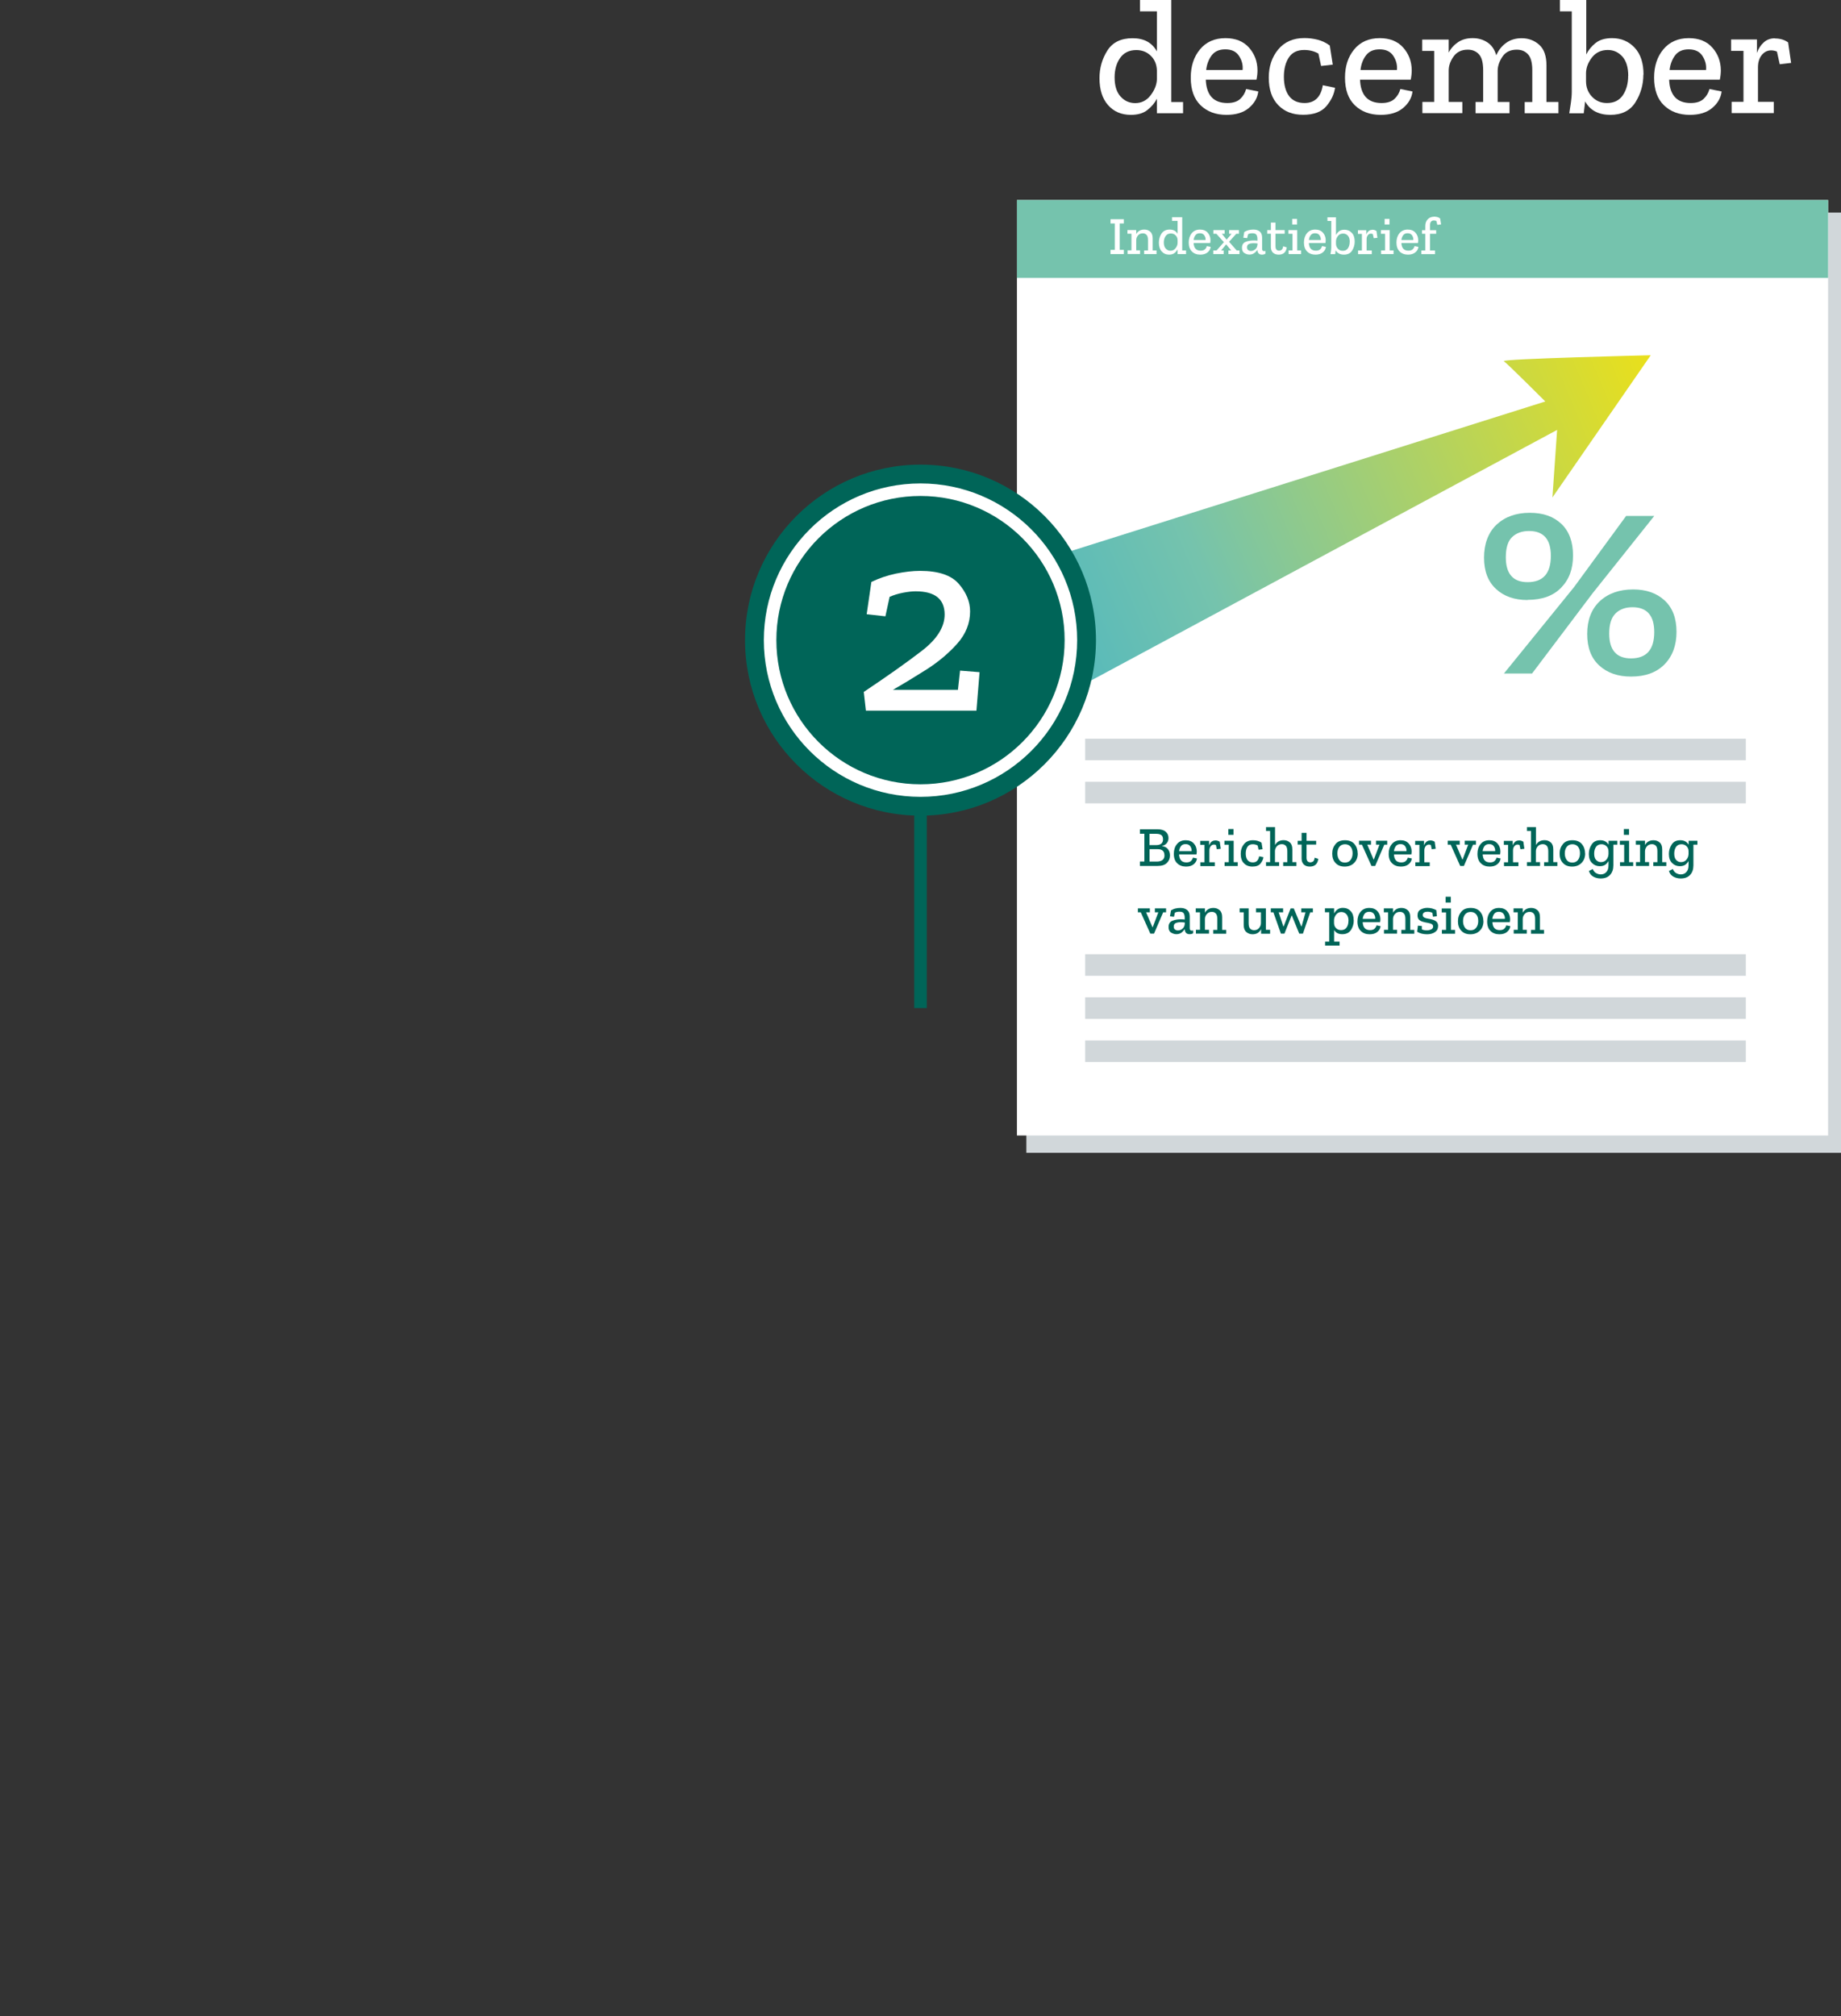 <?xml version="1.0" encoding="UTF-8"?>
<svg xmlns="http://www.w3.org/2000/svg" xmlns:xlink="http://www.w3.org/1999/xlink" viewBox="0 0 235.02 257.32" width="235.02" height="257.32" x="0" y="0">
  <rect x="0" y="0" width="235.02" height="257.32" fill="#333333" stroke="none"/>
  <defs>
    <style>
      .cls-1, .cls-2, .cls-3, .cls-4 {
        fill: none;
      }

      .cls-2 {
        stroke: #006558;
      }

      .cls-2, .cls-4 {
        stroke-miterlimit: 10;
        stroke-width: 1.6px;
      }

      .cls-5 {
        fill: #75c3ad;
      }

      .cls-6, .cls-7 {
        fill: #d1d7da;
      }

      .cls-7, .cls-3 {
        mix-blend-mode: multiply;
      }

      .cls-8 {
        isolation: isolate;
      }

      .cls-9 {
        fill: #fff;
      }

      .cls-10 {
        fill: #006558;
      }

      .cls-4 {
        stroke: #fff;
      }

      .cls-11 {
        fill: url(#Naamloos_verloop_4);
      }
    </style>
    <linearGradient id="Naamloos_verloop_4" data-name="Naamloos verloop 4" x1="222.37" y1="43.22" x2="81.33" y2="102.96" gradientUnits="userSpaceOnUse">
      <stop offset="0" stop-color="#ffe500"/>
      <stop offset=".49" stop-color="#75c3ad"/>
      <stop offset="1" stop-color="#009fe3"/>
    </linearGradient>
  </defs>
  <g class="cls-8">
    <g id="Laag_2" data-name="Laag 2">
      <g id="december">
        <g>
          <g>
            <g>
              <rect class="cls-3" y="110.19" width="104" height="120" transform="translate(104 340.38) rotate(180)"/>
              <g>
                <path class="cls-1" d="M83.99,242.87h3.34v1.85c.29-.56.7-1.04,1.23-1.45.52-.41,1.22-.61,2.09-.61,1.22,0,2.19.42,2.92,1.25.73.83,1.09,1.98,1.09,3.43,0,1.29-.33,2.46-1,3.52-.67,1.06-1.74,1.58-3.22,1.58s-2.48-.56-3.11-1.68v5.1h2.16v1.45h-3.99v-13.02h-1.51v-1.43ZM87.33,247.2v1.13c.03.78.29,1.41.8,1.89.5.48,1.11.71,1.83.71.91,0,1.6-.34,2.07-1.01.47-.67.7-1.5.7-2.48,0-1.06-.25-1.88-.76-2.44-.5-.56-1.13-.84-1.87-.84-.8,0-1.45.33-1.96.99-.51.66-.78,1.34-.81,2.04Z"/>
                <path class="cls-1" d="M74.4,245.65c.1-.81.5-1.51,1.2-2.1.7-.59,1.65-.88,2.86-.88,1.36,0,2.46.41,3.3,1.22.84.81,1.26,1.99,1.26,3.53,0,1.46-.39,2.66-1.18,3.61s-1.87,1.43-3.25,1.43c-1.29,0-2.29-.4-3-1.2s-1.08-1.76-1.09-2.9c0-.38.04-.78.13-1.2h6.47c-.08-1.99-1-2.98-2.75-2.98-.73,0-1.28.18-1.65.53s-.62.77-.75,1.26l-1.53-.31ZM76.39,248.4c-.06.62.09,1.21.45,1.77.36.57.95.85,1.77.85.77,0,1.35-.26,1.73-.77.38-.51.62-1.13.7-1.86h-4.66Z"/>
                <path class="cls-1" d="M64.59,246.13c.11-.83.48-1.61,1.1-2.35s1.61-1.11,2.97-1.11,2.38.41,3.18,1.23c.8.82,1.21,1.99,1.21,3.52,0,1.41-.4,2.61-1.2,3.58-.8.97-1.91,1.46-3.34,1.46-.59,0-1.15-.07-1.7-.21-.55-.14-1.06-.38-1.55-.74l-.38-2.44,1.49-.17.34,1.58c.53.31,1.14.46,1.83.46.88,0,1.53-.32,1.95-.96.42-.64.63-1.46.63-2.47s-.22-1.87-.67-2.46-1.11-.88-1.97-.88c-1.3,0-2.08.76-2.33,2.27l-1.55-.32Z"/>
                <path class="cls-1" d="M54.7,245.65c.1-.81.5-1.51,1.2-2.1s1.65-.88,2.86-.88c1.36,0,2.46.41,3.3,1.22.84.81,1.26,1.99,1.26,3.53,0,1.46-.39,2.66-1.18,3.61-.78.95-1.87,1.43-3.25,1.43-1.29,0-2.29-.4-3-1.2s-1.08-1.76-1.09-2.9c0-.38.04-.78.13-1.2h6.47c-.08-1.99-1-2.98-2.75-2.98-.73,0-1.28.18-1.65.53s-.62.77-.75,1.26l-1.53-.31ZM56.69,248.4c-.06.62.09,1.21.45,1.77.36.57.95.85,1.77.85.77,0,1.35-.26,1.73-.77.39-.51.62-1.13.7-1.86h-4.66Z"/>
                <path class="cls-1" d="M36.05,242.87h4.33v1.43h-.97v4.05c0,.95.18,1.63.54,2.03.36.4.84.6,1.44.6.81,0,1.42-.29,1.82-.88.4-.59.61-1.18.62-1.79v-4.01h-1.51v-1.43h4.33v1.43h-.97v4.05c0,.97.18,1.64.54,2.04.36.39.83.59,1.42.59.8,0,1.4-.29,1.81-.86.41-.57.62-1.16.63-1.76v-4.05h-1.74v-1.43h5.1v1.43h-1.51v6.51h1.53v1.45h-3.38v-1.66c-.29.55-.69.99-1.2,1.33s-1.12.51-1.85.51-1.34-.18-1.89-.54c-.55-.36-.92-.91-1.13-1.65-.28.64-.69,1.17-1.24,1.57s-1.21.61-2,.61c-.88,0-1.63-.28-2.25-.84-.62-.56-.92-1.44-.92-2.62v-4.68h-1.53v-1.43Z"/>
                <path class="cls-1" d="M25.24,247.79c0-1.27.34-2.45,1.01-3.52.67-1.07,1.74-1.61,3.21-1.61s2.6.57,3.21,1.72c.01-.11.05-.36.09-.76.05-.39.08-.64.09-.76h1.85c-.07.43-.14.89-.21,1.37-.07.48-.11.95-.11,1.41v10.23h1.51v1.45h-3.36v-6.95c-.28.56-.67,1.05-1.19,1.46-.51.41-1.21.62-2.11.62-1.16,0-2.12-.41-2.88-1.22-.76-.81-1.13-1.96-1.13-3.44ZM27.17,247.64c0,1.08.25,1.9.75,2.46.5.56,1.12.84,1.86.84.85,0,1.53-.32,2.02-.95s.74-1.29.76-1.97v-1.05c0-.79-.25-1.45-.76-1.99s-1.14-.81-1.91-.81c-.91,0-1.59.34-2.04,1.01-.45.67-.67,1.49-.67,2.46Z"/>
                <path class="cls-1" d="M15.24,245.65c.1-.81.5-1.51,1.2-2.1.7-.59,1.65-.88,2.86-.88,1.36,0,2.46.41,3.3,1.22.84.81,1.26,1.99,1.26,3.53,0,1.46-.39,2.66-1.18,3.61s-1.87,1.43-3.25,1.43c-1.29,0-2.29-.4-3-1.2s-1.08-1.76-1.09-2.9c0-.38.04-.78.13-1.2h6.47c-.08-1.99-1-2.98-2.75-2.98-.73,0-1.28.18-1.65.53s-.62.77-.75,1.26l-1.53-.31ZM17.23,248.4c-.06.62.09,1.21.45,1.77.36.57.95.85,1.77.85.77,0,1.35-.26,1.73-.77.38-.51.62-1.13.7-1.86h-4.66Z"/>
                <path class="cls-1" d="M8.44,252.41c-.66,0-1.22-.17-1.68-.5l-.38-2.62,1.45-.17.36,1.62c.24.1.48.15.74.15.48,0,.88-.2,1.2-.6.32-.4.48-.92.48-1.56v-4.41h-2.02v-1.43h5.38v1.43h-1.51v6.51h1.58v1.45h-3.3v-1.72c-.18.53-.46.98-.85,1.33-.38.36-.86.54-1.44.54Z"/>
              </g>
              <g>
                <g>
                  <rect class="cls-1" x="1.65" y="112.41" width="103.55" height="119.39" transform="translate(106.85 344.2) rotate(180)"/>
                  <rect class="cls-1" x="1.65" y="221.85" width="103.55" height="9.94" transform="translate(106.85 453.64) rotate(180)"/>
                  <g>
                    <path class="cls-1" d="M91.56,224.89h1.7v.54h-.54v3.37h.54v.54h-1.7v-.54h.53v-3.37h-.53v-.54Z"/>
                    <path class="cls-1" d="M87.37,224.89h1.59v.47h-.49v1.32c0,.31.06.53.18.66.12.13.28.2.47.2.26,0,.46-.08.61-.25s.23-.37.24-.59v-1.33h-.49v-.47h1.59v.47h-.49v2.12h.51v.47h-1.12v-.52c-.21.39-.56.58-1.04.58-.3,0-.55-.09-.75-.27-.21-.18-.31-.47-.31-.86v-1.53h-.49v-.47Z"/>
                    <path class="cls-1" d="M83.6,224.89h1.09v.6c.1-.18.23-.34.4-.47.17-.13.4-.2.68-.2.4,0,.71.14.95.41s.36.64.36,1.12c0,.42-.11.8-.33,1.15-.22.34-.57.52-1.05.52s-.81-.18-1.01-.55v1.66h.71v.47h-1.3v-4.24h-.49v-.47ZM84.69,226.3v.37c0,.26.1.46.26.62s.36.23.6.23c.3,0,.52-.11.67-.33.15-.22.23-.49.23-.81,0-.35-.08-.61-.25-.79-.17-.18-.37-.27-.61-.27-.26,0-.47.11-.64.32-.17.21-.25.44-.26.66Z"/>
                    <path class="cls-1" d="M80.47,225.8c.03-.26.16-.49.39-.68s.54-.29.93-.29c.44,0,.8.13,1.07.4.27.26.41.65.41,1.15,0,.47-.13.87-.38,1.18-.25.31-.61.47-1.06.47-.42,0-.75-.13-.98-.39-.23-.26-.35-.57-.36-.94,0-.12.01-.25.04-.39h2.11c-.03-.65-.33-.97-.9-.97-.24,0-.42.06-.54.17-.12.11-.2.25-.24.41l-.5-.1ZM81.12,226.69c-.02.2.03.39.15.58.12.19.31.28.58.28.25,0,.44-.08.56-.25.13-.17.2-.37.23-.61h-1.52Z"/>
                    <path class="cls-1" d="M76.81,224.89h1.4v.47h-.35l.64.77.64-.77h-.32v-.47h1.32v.47h-.42l-.93,1.05.96,1.07h.38v.47h-1.44v-.47h.36l-.61-.75-.63.75h.31v.47h-1.25v-.47h.34l.92-1.02-.97-1.1h-.36v-.47Z"/>
                    <path class="cls-1" d="M76.16,227.72c-.19.11-.37.19-.55.23-.18.04-.38.07-.59.07-.35,0-.62-.08-.82-.25-.2-.17-.3-.43-.3-.78v-1.42c0-.2-.08-.3-.24-.3-.06,0-.12.01-.18.03v-.36c.12-.08.27-.12.44-.12.37,0,.57.21.59.62h0c.09-.15.22-.3.39-.42.17-.13.38-.19.63-.19.21,0,.42.06.63.19.21.13.31.35.31.67,0,.38-.15.63-.46.76-.3.12-.63.18-.98.18-.21,0-.39,0-.53-.03v.23c0,.2.04.37.12.51.08.14.25.21.52.21.22,0,.4-.04.55-.12l.12-.5.49.05-.12.73ZM74.49,226.07v.18c.08,0,.17.02.26.02s.18.01.27.01c.21,0,.4-.03.56-.1.16-.07.25-.21.25-.42,0-.16-.05-.28-.15-.36-.1-.07-.22-.11-.35-.11-.2,0-.38.07-.55.21s-.26.33-.28.57Z"/>
                    <path class="cls-1" d="M70.76,225.75c.09-.62.43-.93,1.03-.93.32,0,.56.09.74.26.17.17.26.41.26.71v1.7h.47v.46h-.47v.96h-.59v-.96h-1.17v-.46h1.17v-1.61c0-.37-.16-.55-.47-.55-.1,0-.2.03-.3.1s-.17.22-.21.46l-.44-.14Z"/>
                    <path class="cls-1" d="M68.93,224.89h1.59v.47h-.5v2.12h.52v.47h-1.12v-2.59h-.49v-.47ZM70.06,228.67v.71h-.62v-.71h.62Z"/>
                    <path class="cls-1" d="M65.76,225.8c.03-.26.16-.49.39-.68s.54-.29.93-.29c.44,0,.8.13,1.07.4.27.26.41.65.41,1.15,0,.47-.13.87-.38,1.18-.25.31-.61.47-1.06.47-.42,0-.75-.13-.98-.39-.23-.26-.35-.57-.36-.94,0-.12.01-.25.04-.39h2.11c-.03-.65-.33-.97-.9-.97-.24,0-.42.06-.54.17-.12.11-.2.25-.24.41l-.5-.1ZM66.41,226.69c-.02.2.03.39.15.58.12.19.31.28.58.28.25,0,.44-.08.56-.25.13-.17.2-.37.23-.61h-1.52Z"/>
                    <path class="cls-1" d="M62.09,226.49c0-.42.11-.8.33-1.15.22-.35.57-.52,1.05-.52s.85.19,1.05.56c0-.04.01-.12.03-.25.02-.13.03-.21.03-.25h.6c-.02.14-.05.29-.07.45-.02.15-.03.31-.03.46v3.33h.49v.47h-1.09v-2.27c-.09.18-.22.34-.39.48-.17.13-.4.2-.69.2-.38,0-.69-.13-.94-.4-.25-.26-.37-.64-.37-1.12ZM62.72,226.45c0,.35.08.62.24.8.16.18.36.27.61.27.28,0,.5-.1.66-.31.16-.21.24-.42.25-.64v-.34c0-.26-.08-.47-.25-.65-.16-.18-.37-.26-.62-.26-.3,0-.52.11-.66.33-.15.22-.22.49-.22.8Z"/>
                    <path class="cls-1" d="M59.85,228c-.21,0-.4-.05-.55-.17l-.12-.86.47-.05.12.53c.08.03.16.05.24.05.16,0,.29-.06.39-.2.11-.13.16-.3.16-.51v-1.44h-.66v-.47h1.75v.47h-.49v2.12h.51v.47h-1.07v-.56c-.06.17-.15.32-.28.43-.13.12-.28.17-.47.17Z"/>
                    <path class="cls-1" d="M57.12,224.89h1.59v.47h-.5v2.12h.52v.47h-1.12v-2.59h-.49v-.47ZM58.26,228.67v.71h-.62v-.71h.62Z"/>
                    <path class="cls-1" d="M53.95,225.8c.03-.26.16-.49.39-.68s.54-.29.93-.29c.44,0,.8.13,1.07.4.27.26.41.65.41,1.15,0,.47-.13.87-.38,1.18-.25.31-.61.47-1.06.47-.42,0-.75-.13-.98-.39-.23-.26-.35-.57-.36-.94,0-.12.01-.25.04-.39h2.11c-.03-.65-.33-.97-.9-.97-.24,0-.42.06-.54.17-.12.11-.2.25-.24.41l-.5-.1ZM54.6,226.69c-.02.2.03.39.15.58.12.19.31.28.58.28.25,0,.44-.08.56-.25.13-.17.2-.37.23-.61h-1.52Z"/>
                    <path class="cls-1" d="M51.95,229.67c-.14,0-.28-.02-.41-.05-.13-.03-.25-.09-.37-.19l-.12-.75.48-.06.13.51c.1.03.2.05.32.05.32,0,.49-.21.49-.63v-.61h-.79v-.46h.79v-2.13h-.64v-.47h1.74v.47h-.5v2.13h.42v.46h-.42v.54c0,.35-.1.63-.31.85-.21.22-.48.33-.8.33Z"/>
                  </g>
                  <path class="cls-1" d="M98.7,186.88v-18l-62.45,33.57.6-8.62-12.55,18.15s19.21-.45,18.75-.76-5.29-5.14-5.29-5.14l60.94-19.21Z"/>
                  <path class="cls-1" d="M40.02,180.74c1.67,0,3.02.47,4.03,1.41,1.02.94,1.53,2.27,1.53,4s-.53,3.2-1.6,4.21c-1.07,1-2.48,1.51-4.23,1.51s-3.04-.47-4.04-1.41c-.99-.94-1.49-2.29-1.49-4.03s.5-3.07,1.51-4.11c1-1.04,2.43-1.56,4.29-1.56ZM23.84,191.47l7.88-9.88,7.72-10.23h3.59l-8.96,11.04-6.64,9.07h-3.59ZM40.02,183.02c-1.98,0-2.97,1.12-2.97,3.36,0,2.11.93,3.17,2.78,3.17.9,0,1.62-.26,2.16-.77.54-.51.81-1.38.81-2.59,0-2.11-.93-3.17-2.78-3.17ZM26.81,170.97c1.67,0,3.02.47,4.05,1.41,1.03.94,1.54,2.28,1.54,4.03s-.53,3.17-1.6,4.17c-1.07,1-2.49,1.51-4.27,1.51-1.67,0-3.01-.47-4.02-1.41s-1.51-2.27-1.51-4,.51-3.11,1.53-4.15c1.02-1.04,2.44-1.56,4.27-1.56ZM26.81,173.29c-1.98,0-2.97,1.12-2.97,3.36,0,2.11.93,3.17,2.78,3.17.9,0,1.62-.26,2.16-.79.54-.53.81-1.38.81-2.57,0-2.11-.93-3.17-2.78-3.17Z"/>
                </g>
                <rect class="cls-1" x="12.15" y="160.29" width="84.34" height="2.75" transform="translate(108.64 323.33) rotate(180)"/>
                <rect class="cls-1" x="12.15" y="154.79" width="84.34" height="2.75" transform="translate(108.64 312.33) rotate(180)"/>
                <rect class="cls-1" x="12.15" y="132.79" width="84.34" height="2.75" transform="translate(108.64 268.32) rotate(180)"/>
                <rect class="cls-1" x="12.15" y="127.29" width="84.34" height="2.75" transform="translate(108.64 257.32) rotate(180)"/>
                <rect class="cls-1" x="12.15" y="121.79" width="84.34" height="2.75" transform="translate(108.64 246.32) rotate(180)"/>
              </g>
              <g>
                <path class="cls-1" d="M85.66,148.14c0-.38.13-.69.39-.95s.65-.39,1.18-.39h2.27v.57h-.57v3.54h.57v.57h-2.24c-.46,0-.81-.1-1.05-.31-.24-.2-.36-.47-.36-.81,0-.25.07-.47.22-.65.15-.18.35-.3.59-.35v-.03c-.34-.05-.59-.18-.75-.4-.17-.22-.25-.48-.25-.78ZM86.55,150.2c0,.27.08.45.23.55s.36.15.62.15h.88v-1.44h-.84c-.59,0-.89.25-.89.73ZM86.37,148.17c0,.51.29.77.86.77h1.04v-1.58h-.91c-.31,0-.56.06-.73.19-.18.13-.27.33-.27.62Z"/>
                <path class="cls-1" d="M82.22,147.75c.03-.28.17-.52.41-.72.24-.2.57-.3.98-.3.47,0,.84.14,1.13.42s.43.68.43,1.21c0,.5-.13.91-.4,1.24-.27.33-.64.49-1.12.49-.44,0-.79-.14-1.03-.41-.25-.27-.37-.61-.38-.99,0-.13.01-.27.04-.41h2.22c-.03-.68-.34-1.02-.94-1.02-.25,0-.44.06-.57.18-.13.12-.21.26-.26.43l-.53-.11ZM82.91,148.69c-.02.21.03.41.16.61.12.19.33.29.61.29.26,0,.46-.09.59-.26.13-.18.21-.39.24-.64h-1.6Z"/>
                <path class="cls-1" d="M79.89,150.07c-.23,0-.42-.06-.58-.17l-.13-.9.5-.06.12.55c.08.03.17.05.25.05.16,0,.3-.07.41-.21s.17-.32.17-.54v-1.51h-.69v-.49h1.84v.49h-.52v2.23h.54v.5h-1.13v-.59c-.06.18-.16.33-.29.46-.13.12-.3.18-.49.18Z"/>
                <path class="cls-1" d="M77.02,146.8h1.68v.49h-.53v2.23h.55v.5h-1.18v-2.73h-.52v-.49ZM78.21,150.77v.74h-.66v-.74h.66Z"/>
                <path class="cls-1" d="M73.73,147.91c.04-.28.17-.55.38-.81.21-.25.55-.38,1.02-.38s.81.14,1.09.42c.28.28.41.68.41,1.21,0,.48-.14.89-.41,1.23-.27.33-.65.5-1.14.5-.2,0-.4-.02-.58-.07s-.37-.13-.53-.25l-.13-.83.51-.06.12.54c.18.11.39.16.63.16.3,0,.53-.11.67-.33.14-.22.22-.5.22-.85s-.08-.64-.23-.84c-.15-.2-.38-.3-.68-.3-.45,0-.71.26-.8.78l-.53-.11Z"/>
                <path class="cls-1" d="M69.53,146.8h1.68v.49h-.53v1.39c0,.33.07.56.19.7.13.14.3.21.51.21.26,0,.47-.09.63-.26.16-.18.24-.38.25-.6v-1.43h-.53v-.49h1.67v.49h-.52v3.97h.52v.5h-1.15v-2.29c-.23.41-.6.62-1.1.62-.31,0-.58-.1-.79-.29-.22-.19-.32-.49-.32-.9v-1.61h-.52v-.49Z"/>
                <path class="cls-1" d="M66.73,147.7c.09-.65.45-.98,1.08-.98.33,0,.59.09.77.27.18.18.28.43.28.75v1.79h.5v.48h-.5v1.01h-.63v-1.01h-1.23v-.48h1.23v-1.69c0-.38-.17-.58-.5-.58-.11,0-.21.04-.32.1s-.18.23-.22.49l-.47-.15Z"/>
                <path class="cls-1" d="M61.69,148.4c0-.49.15-.9.46-1.21.3-.31.71-.47,1.21-.47s.88.15,1.16.45c.29.3.43.7.43,1.2s-.14.87-.41,1.21-.68.5-1.22.5-.95-.17-1.22-.5c-.27-.33-.4-.73-.4-1.18ZM62.35,148.42c0,.36.09.64.26.84.17.21.41.31.71.31.31,0,.55-.11.72-.33.17-.22.25-.5.25-.84s-.08-.6-.24-.83c-.16-.23-.4-.34-.72-.34s-.55.11-.72.33c-.17.22-.26.51-.26.85Z"/>
                <path class="cls-1" d="M57.92,149.52h.38l1.17-2.72h.47l1.22,2.72h.37v.5h-1.53v-.5h.48l-.81-1.89h-.04l-.71,1.89h.44v.5h-1.43v-.5Z"/>
                <path class="cls-1" d="M54.79,147.75c.03-.28.17-.52.41-.72.24-.2.57-.3.98-.3.47,0,.84.14,1.13.42s.43.68.43,1.21c0,.5-.13.91-.4,1.24-.27.33-.64.49-1.12.49-.44,0-.79-.14-1.03-.41-.25-.27-.37-.61-.38-.99,0-.13.01-.27.04-.41h2.22c-.03-.68-.34-1.02-.94-1.02-.25,0-.44.06-.57.18-.13.12-.21.26-.26.43l-.53-.11ZM55.47,148.69c-.02.21.03.41.16.61.12.19.33.29.61.29.26,0,.46-.09.59-.26.13-.18.21-.39.24-.64h-1.6Z"/>
                <path class="cls-1" d="M52.46,150.07c-.23,0-.42-.06-.58-.17l-.13-.9.5-.06.12.55c.08.03.17.05.25.05.16,0,.3-.07.41-.21s.17-.32.17-.54v-1.51h-.69v-.49h1.84v.49h-.52v2.23h.54v.5h-1.13v-.59c-.06.18-.16.33-.29.46-.13.12-.3.18-.49.18Z"/>
                <path class="cls-1" d="M46.6,149.52h.38l1.17-2.72h.47l1.22,2.72h.37v.5h-1.53v-.5h.48l-.81-1.89h-.04l-.71,1.89h.44v.5h-1.43v-.5Z"/>
                <path class="cls-1" d="M43.47,147.75c.03-.28.17-.52.41-.72.24-.2.57-.3.98-.3.47,0,.84.14,1.13.42s.43.68.43,1.21c0,.5-.13.91-.4,1.24-.27.33-.64.49-1.12.49-.44,0-.79-.14-1.03-.41-.25-.27-.37-.61-.38-.99,0-.13.01-.27.04-.41h2.22c-.03-.68-.34-1.02-.94-1.02-.25,0-.44.06-.57.18-.13.12-.21.26-.26.43l-.53-.11ZM44.15,148.69c-.02.21.03.41.16.61.12.19.33.29.61.29.26,0,.46-.09.59-.26.13-.18.21-.39.24-.64h-1.6Z"/>
                <path class="cls-1" d="M41.13,150.07c-.23,0-.42-.06-.58-.17l-.13-.9.5-.06.12.55c.08.03.17.05.25.05.16,0,.3-.07.41-.21s.17-.32.17-.54v-1.51h-.69v-.49h1.84v.49h-.52v2.23h.54v.5h-1.13v-.59c-.06.18-.16.33-.29.46-.13.12-.3.18-.49.18Z"/>
                <path class="cls-1" d="M36.22,146.8h1.68v.49h-.53v1.39c0,.33.07.56.19.7.13.14.3.21.51.21.26,0,.47-.09.63-.26.16-.18.24-.38.25-.6v-1.43h-.53v-.49h1.67v.49h-.52v3.97h.52v.5h-1.15v-2.29c-.23.41-.6.62-1.1.62-.31,0-.58-.1-.79-.29-.22-.19-.32-.49-.32-.9v-1.61h-.52v-.49Z"/>
                <path class="cls-1" d="M32.66,148.4c0-.49.15-.9.46-1.21.3-.31.71-.47,1.21-.47s.88.15,1.16.45c.29.3.43.7.43,1.2s-.14.87-.41,1.21-.68.5-1.22.5-.95-.17-1.22-.5c-.27-.33-.4-.73-.4-1.18ZM33.33,148.42c0,.36.09.64.26.84.17.21.41.31.71.31.31,0,.55-.11.72-.33.17-.22.25-.5.25-.84s-.08-.6-.24-.83c-.16-.23-.4-.34-.72-.34s-.55.11-.72.33c-.17.22-.26.51-.26.85Z"/>
                <path class="cls-1" d="M28.56,149.52h.5v-2.64c0-.51.14-.92.42-1.22.28-.31.69-.46,1.21-.46.34,0,.64.08.92.23.28.15.47.39.57.73l-.49.25c-.09-.23-.23-.41-.42-.52s-.39-.17-.6-.17c-.29,0-.53.1-.71.3-.19.2-.28.49-.28.87v.54c.1-.18.23-.34.41-.47.18-.13.42-.19.71-.19.38,0,.71.13.98.4.27.27.41.65.41,1.16,0,.44-.12.84-.36,1.21s-.6.54-1.09.54-.85-.19-1.07-.57v.5h-1.12v-.5ZM29.68,148.25v.42c0,.27.09.48.26.65.17.16.38.25.63.25.32,0,.55-.11.71-.34.15-.23.23-.51.23-.85,0-.37-.08-.64-.25-.82-.17-.18-.37-.27-.61-.27-.29,0-.52.1-.69.3s-.26.42-.27.66Z"/>
                <path class="cls-1" d="M26.53,146.8h1.68v.49h-.53v2.23h.55v.5h-1.18v-2.73h-.52v-.49ZM27.73,150.77v.74h-.66v-.74h.66Z"/>
                <path class="cls-1" d="M22.29,146.8h1.67v.49h-.52v1.39c0,.33.06.56.19.7s.29.21.5.21c.27,0,.48-.09.64-.27s.24-.38.25-.62v-1.4h-.52v-.49h1.67v.49h-.52v2.23h.54v.5h-1.17v-.55c-.23.41-.59.61-1.09.61-.31,0-.58-.1-.79-.29-.22-.19-.32-.49-.32-.9v-1.61h-.52v-.49Z"/>
                <path class="cls-1" d="M18.34,149.52h.5v-2.64c0-.51.14-.92.42-1.22.28-.31.69-.46,1.21-.46.34,0,.64.08.92.23.28.15.47.39.57.73l-.49.25c-.09-.23-.23-.41-.42-.52s-.39-.17-.6-.17c-.29,0-.53.1-.71.3-.19.2-.28.49-.28.87v.54c.1-.18.23-.34.41-.47.18-.13.42-.19.71-.19.38,0,.71.13.98.4.27.27.41.65.41,1.16,0,.44-.12.84-.36,1.21s-.6.54-1.09.54-.85-.19-1.07-.57v.5h-1.12v-.5ZM19.47,148.25v.42c0,.27.09.48.26.65.17.16.38.25.63.25.32,0,.55-.11.71-.34.15-.23.23-.51.23-.85,0-.37-.08-.64-.25-.82-.17-.18-.37-.27-.61-.27-.29,0-.52.1-.69.3s-.26.42-.27.66Z"/>
                <path class="cls-1" d="M86.15,140.88h.38l1.17-2.72h.47l1.22,2.72h.37v.5h-1.53v-.5h.48l-.81-1.89h-.04l-.71,1.89h.44v.5h-1.43v-.5Z"/>
                <path class="cls-1" d="M85.53,141.13c-.2.12-.39.2-.58.24-.19.05-.4.07-.62.07-.37,0-.65-.09-.87-.27-.21-.18-.32-.45-.32-.82v-1.49c0-.21-.08-.32-.25-.32-.07,0-.13.01-.19.04v-.37c.13-.08.28-.12.46-.12.39,0,.59.22.62.65h0c.1-.16.23-.31.41-.45.18-.13.4-.2.66-.2.22,0,.44.07.66.2.22.13.33.37.33.71,0,.4-.16.67-.48.8s-.66.19-1.03.19c-.22,0-.41,0-.55-.03v.24c0,.21.04.39.12.54.08.15.26.22.55.22.23,0,.42-.04.58-.12l.12-.53.51.06-.13.77ZM83.78,139.39v.19c.09,0,.18.02.27.03.09,0,.19.01.29.01.22,0,.42-.04.59-.11s.26-.22.26-.45c0-.17-.05-.3-.16-.37-.11-.08-.23-.12-.37-.12-.21,0-.4.07-.58.22-.18.14-.28.35-.29.6Z"/>
                <path class="cls-1" d="M78.47,138.16h1.67v.49h-.52v1.39c0,.33.06.56.19.7s.29.21.5.21c.27,0,.48-.09.64-.27s.24-.38.25-.62v-1.4h-.52v-.49h1.67v.49h-.52v2.23h.54v.5h-1.17v-.55c-.23.41-.59.61-1.09.61-.31,0-.58-.1-.79-.29-.22-.19-.32-.49-.32-.9v-1.61h-.52v-.49Z"/>
                <path class="cls-1" d="M72.86,138.16h1.17v.58c.22-.43.58-.65,1.09-.65.31,0,.58.1.8.29.22.19.33.49.33.91v1.6h.52v.5h-1.15v-1.89c0-.33-.06-.56-.19-.69-.13-.13-.3-.2-.51-.2-.26,0-.47.09-.63.28s-.24.4-.24.63v1.37h.63v.5h-1.26v-2.73h-.54v-.49Z"/>
                <path class="cls-1" d="M67.42,140.88h.34l.93-2.72h.47l.94,2.3h.04l.91-2.3h.45l.96,2.72h.33v.5h-1.57v-.5h.56l-.59-1.8h-.04l-.89,2.3h-.4l-.96-2.29h-.04l-.5,1.79h.54v.5h-1.48v-.5Z"/>
                <path class="cls-1" d="M62.21,139.85c0-.44.12-.85.35-1.21.24-.37.61-.55,1.12-.55.48,0,.82.18,1.04.53v-1.48h-.7v-.5h1.85v.5h-.53v3.75h.55v.5h-1.17v-.66c-.1.19-.23.36-.41.5-.18.14-.42.22-.71.22-.41,0-.75-.14-1-.42-.26-.28-.38-.67-.38-1.17ZM62.87,139.79c0,.37.09.65.26.84.17.19.39.29.66.29s.49-.11.66-.32c.17-.22.26-.45.27-.7v-.37c0-.27-.08-.49-.25-.66-.17-.17-.39-.26-.64-.26-.32,0-.56.11-.72.34-.16.23-.23.51-.23.85Z"/>
                <path class="cls-1" d="M58.78,139.11c.03-.28.17-.52.41-.72.24-.2.57-.3.98-.3.47,0,.84.14,1.13.42s.43.68.43,1.21c0,.5-.13.91-.4,1.24-.27.33-.64.49-1.12.49-.44,0-.79-.14-1.03-.41-.25-.27-.37-.61-.38-.99,0-.13.01-.27.04-.41h2.22c-.03-.68-.34-1.02-.94-1.02-.25,0-.44.06-.57.18-.13.12-.21.26-.26.43l-.53-.11ZM59.46,140.05c-.02.21.03.41.16.61.12.19.33.29.61.29.26,0,.46-.09.59-.26.13-.18.21-.39.24-.64h-1.6Z"/>
                <path class="cls-1" d="M54.46,138.16h1.67v.49h-.52v1.39c0,.33.06.56.19.7s.29.21.5.21c.27,0,.48-.09.64-.27s.24-.38.25-.62v-1.4h-.52v-.49h1.67v.49h-.52v2.23h.54v.5h-1.17v-.55c-.23.41-.59.61-1.09.61-.31,0-.58-.1-.79-.29-.22-.19-.32-.49-.32-.9v-1.61h-.52v-.49Z"/>
                <path class="cls-1" d="M51.44,139.1c0-.32.13-.57.4-.75s.6-.27,1.01-.27c.49,0,.91.11,1.26.32l-.1.78-.5-.05v-.42c-.08-.05-.19-.08-.3-.1-.11-.02-.22-.03-.33-.03-.21,0-.39.04-.56.12-.17.08-.25.2-.25.36s.07.27.2.33c.13.07.3.11.5.15.2.03.4.08.59.13.2.05.36.14.5.26.13.12.2.31.2.56,0,.36-.13.61-.4.75-.27.14-.55.21-.85.21-.22,0-.43-.03-.62-.08-.19-.05-.37-.13-.53-.21l-.07-.78.5-.06.07.5c.2.09.4.14.62.14.18,0,.32-.03.44-.1.12-.07.17-.18.17-.33s-.07-.25-.2-.32-.29-.11-.49-.14-.39-.07-.58-.13-.36-.14-.49-.27c-.13-.12-.2-.31-.2-.57Z"/>
                <path class="cls-1" d="M49.28,138.16h1.68v.49h-.53v2.23h.55v.5h-1.18v-2.73h-.52v-.49ZM50.47,142.13v.74h-.66v-.74h.66Z"/>
                <path class="cls-1" d="M45.65,139.76c0-.49.15-.9.46-1.21.3-.31.71-.47,1.21-.47s.88.15,1.16.45c.29.3.43.7.43,1.2s-.14.87-.41,1.21-.68.5-1.22.5-.95-.17-1.22-.5c-.27-.33-.4-.73-.4-1.18ZM46.31,139.78c0,.36.09.64.26.84.17.21.41.31.71.31.31,0,.55-.11.72-.33.17-.22.25-.5.25-.84s-.08-.6-.24-.83c-.16-.23-.4-.34-.72-.34s-.55.11-.72.33c-.17.22-.26.51-.26.85Z"/>
                <path class="cls-1" d="M42.23,139.11c.03-.28.17-.52.41-.72.24-.2.57-.3.98-.3.47,0,.84.14,1.13.42s.43.68.43,1.21c0,.5-.13.91-.4,1.24-.27.33-.64.49-1.12.49-.44,0-.79-.14-1.03-.41-.25-.27-.37-.61-.38-.99,0-.13.01-.27.04-.41h2.22c-.03-.68-.34-1.02-.94-1.02-.25,0-.44.06-.57.18-.13.12-.21.26-.26.43l-.53-.11ZM42.91,140.05c-.02.21.03.41.16.61.12.19.33.29.61.29.26,0,.46-.09.59-.26.13-.18.21-.39.24-.64h-1.6Z"/>
                <path class="cls-1" d="M37.91,138.16h1.67v.49h-.52v1.39c0,.33.06.56.19.7s.29.21.5.21c.27,0,.48-.09.64-.27s.24-.38.25-.62v-1.4h-.52v-.49h1.67v.49h-.52v2.23h.54v.5h-1.17v-.55c-.23.41-.59.61-1.09.61-.31,0-.58-.1-.79-.29-.22-.19-.32-.49-.32-.9v-1.61h-.52v-.49Z"/>
              </g>
            </g>
            <circle class="cls-1" cx="117.51" cy="175.62" r="22.4"/>
            <path class="cls-1" d="M123.78,183.06c-.96.47-2,.82-3.12,1.06-1.12.23-2.15.35-3.09.35-2.33,0-3.98-.55-4.94-1.66-.96-1.11-1.44-2.28-1.44-3.51,0-1.52.55-2.9,1.65-4.13,1.1-1.23,2.41-2.33,3.95-3.31,1.54-.97,2.95-1.83,4.25-2.57h-8.3l-.27,2.45-2.49-.2.4-4.91h14.11l.27,2.39c-3.02,2.02-5.5,3.77-7.43,5.26-1.93,1.49-2.89,3.03-2.89,4.62,0,1.97,1.23,2.96,3.7,2.96.45,0,.99-.06,1.61-.18.63-.12,1.2-.3,1.71-.52l.54-2.49,2.39.27-.6,4.13Z"/>
            <circle class="cls-1" cx="117.51" cy="175.62" r="19.2"/>
          </g>
          <g>
            <g>
              <rect class="cls-7" x="131.02" y="27.13" width="104" height="120"/>
              <g>
                <path class="cls-9" d="M151.03,14.45h-3.34v-1.85c-.29.56-.7,1.04-1.23,1.45-.52.41-1.22.61-2.09.61-1.22,0-2.19-.42-2.92-1.25-.73-.83-1.09-1.98-1.09-3.43,0-1.29.33-2.46,1-3.52.67-1.06,1.74-1.58,3.22-1.58s2.48.56,3.11,1.68V1.45h-2.16V0h3.99v13.02h1.51v1.43ZM147.69,10.12v-1.13c-.03-.78-.29-1.41-.8-1.89-.5-.48-1.11-.71-1.83-.71-.91,0-1.6.34-2.07,1.01-.47.67-.7,1.5-.7,2.48,0,1.06.25,1.88.76,2.44.5.56,1.13.84,1.87.84.8,0,1.45-.33,1.96-.99.51-.66.78-1.34.81-2.04Z"/>
                <path class="cls-9" d="M160.63,11.68c-.1.81-.5,1.51-1.2,2.1-.7.59-1.65.88-2.86.88-1.36,0-2.46-.41-3.3-1.22-.84-.81-1.26-1.99-1.26-3.53,0-1.46.39-2.66,1.18-3.61s1.87-1.43,3.25-1.43c1.29,0,2.29.4,3,1.2s1.08,1.76,1.09,2.9c0,.38-.04.78-.13,1.2h-6.47c.08,1.99,1,2.98,2.75,2.98.73,0,1.28-.18,1.65-.53s.62-.77.75-1.26l1.53.31ZM158.63,8.92c.06-.62-.09-1.21-.45-1.77-.36-.57-.95-.85-1.77-.85-.77,0-1.35.26-1.73.77-.38.51-.62,1.13-.7,1.86h4.66Z"/>
                <path class="cls-9" d="M170.43,11.19c-.11.83-.48,1.61-1.1,2.35s-1.61,1.11-2.97,1.11-2.38-.41-3.18-1.23c-.8-.82-1.21-1.99-1.21-3.52,0-1.41.4-2.61,1.2-3.58.8-.97,1.91-1.46,3.34-1.46.59,0,1.15.07,1.7.21.55.14,1.06.38,1.55.74l.38,2.44-1.49.17-.34-1.58c-.53-.31-1.14-.46-1.83-.46-.88,0-1.53.32-1.95.96-.42.64-.63,1.46-.63,2.47s.22,1.87.67,2.46,1.11.88,1.97.88c1.3,0,2.08-.76,2.33-2.27l1.55.32Z"/>
                <path class="cls-9" d="M180.32,11.68c-.1.81-.5,1.51-1.2,2.1s-1.65.88-2.86.88c-1.36,0-2.46-.41-3.3-1.22-.84-.81-1.26-1.99-1.26-3.53,0-1.46.39-2.66,1.18-3.61.78-.95,1.87-1.43,3.25-1.43,1.29,0,2.29.4,3,1.2s1.08,1.76,1.09,2.9c0,.38-.04.78-.13,1.2h-6.47c.08,1.99,1,2.98,2.75,2.98.73,0,1.28-.18,1.65-.53s.62-.77.75-1.26l1.53.31ZM178.33,8.92c.06-.62-.09-1.21-.45-1.77-.36-.57-.95-.85-1.77-.85-.77,0-1.35.26-1.73.77-.39.51-.62,1.13-.7,1.86h4.66Z"/>
                <path class="cls-9" d="M198.97,14.45h-4.33v-1.43h.97v-4.05c0-.95-.18-1.63-.54-2.03-.36-.4-.84-.6-1.44-.6-.81,0-1.42.29-1.82.88-.4.59-.61,1.18-.62,1.79v4.01h1.51v1.43h-4.33v-1.43h.97v-4.05c0-.97-.18-1.64-.54-2.04-.36-.39-.83-.59-1.42-.59-.8,0-1.4.29-1.81.86-.41.57-.62,1.16-.63,1.76v4.05h1.74v1.43h-5.1v-1.43h1.51v-6.51h-1.53v-1.45h3.38v1.66c.29-.55.69-.99,1.2-1.33s1.12-.51,1.85-.51,1.34.18,1.89.54c.55.36.92.91,1.13,1.65.28-.64.69-1.17,1.24-1.57s1.21-.61,2-.61c.88,0,1.63.28,2.25.84.62.56.92,1.44.92,2.62v4.68h1.53v1.43Z"/>
                <path class="cls-9" d="M209.79,9.53c0,1.27-.34,2.45-1.01,3.52-.67,1.07-1.74,1.61-3.21,1.61s-2.6-.57-3.21-1.72c-.01.11-.05.36-.09.76-.05.39-.08.64-.09.76h-1.85c.07-.43.14-.89.21-1.37.07-.48.11-.95.11-1.41V1.45h-1.51V0h3.36v6.95c.28-.56.67-1.05,1.19-1.46.51-.41,1.21-.62,2.11-.62,1.16,0,2.12.41,2.88,1.22.76.81,1.13,1.96,1.13,3.44ZM207.86,9.68c0-1.08-.25-1.9-.75-2.46-.5-.56-1.12-.84-1.86-.84-.85,0-1.53.32-2.02.95s-.74,1.29-.76,1.97v1.05c0,.79.25,1.45.76,1.99s1.14.81,1.91.81c.91,0,1.59-.34,2.04-1.01.45-.67.67-1.49.67-2.46Z"/>
                <path class="cls-9" d="M219.78,11.68c-.1.81-.5,1.51-1.2,2.1-.7.59-1.65.88-2.86.88-1.36,0-2.46-.41-3.3-1.22-.84-.81-1.26-1.99-1.26-3.53,0-1.46.39-2.66,1.18-3.61s1.87-1.43,3.25-1.43c1.29,0,2.29.4,3,1.2s1.08,1.76,1.09,2.9c0,.38-.04.78-.13,1.2h-6.47c.08,1.99,1,2.98,2.75,2.98.73,0,1.28-.18,1.65-.53s.62-.77.75-1.26l1.53.31ZM217.79,8.92c.06-.62-.09-1.21-.45-1.77-.36-.57-.95-.85-1.77-.85-.77,0-1.35.26-1.73.77-.38.51-.62,1.13-.7,1.86h4.66Z"/>
                <path class="cls-9" d="M226.59,4.91c.66,0,1.22.17,1.68.5l.38,2.62-1.45.17-.36-1.62c-.24-.1-.48-.15-.74-.15-.48,0-.88.2-1.2.6-.32.4-.48.92-.48,1.56v4.41h2.02v1.43h-5.38v-1.43h1.51v-6.51h-1.58v-1.45h3.3v1.72c.18-.53.46-.98.85-1.33.38-.36.86-.54,1.44-.54Z"/>
              </g>
              <g>
                <g>
                  <rect class="cls-9" x="129.82" y="25.53" width="103.55" height="119.39"/>
                  <rect class="cls-5" x="129.82" y="25.53" width="103.55" height="9.94"/>
                  <g>
                    <path class="cls-9" d="M143.47,32.43h-1.7v-.54h.54v-3.37h-.54v-.54h1.7v.54h-.53v3.37h.53v.54Z"/>
                    <path class="cls-9" d="M147.65,32.43h-1.59v-.47h.49v-1.32c0-.31-.06-.53-.18-.66-.12-.13-.28-.2-.47-.2-.26,0-.46.08-.61.25s-.23.37-.24.59v1.33h.49v.47h-1.59v-.47h.49v-2.12h-.51v-.47h1.12v.52c.21-.39.56-.58,1.04-.58.3,0,.55.09.75.27.21.18.31.47.31.86v1.53h.49v.47Z"/>
                    <path class="cls-9" d="M151.42,32.43h-1.09v-.6c-.1.18-.23.34-.4.47-.17.13-.4.2-.68.2-.4,0-.71-.14-.95-.41s-.36-.64-.36-1.12c0-.42.11-.8.33-1.15.22-.34.57-.52,1.05-.52s.81.18,1.01.55v-1.66h-.71v-.47h1.3v4.24h.49v.47ZM150.33,31.02v-.37c0-.26-.1-.46-.26-.62s-.36-.23-.6-.23c-.3,0-.52.11-.67.33-.15.22-.23.49-.23.81,0,.35.08.61.25.79.17.18.37.27.61.27.26,0,.47-.11.64-.32.17-.21.25-.44.26-.66Z"/>
                    <path class="cls-9" d="M154.55,31.53c-.03.26-.16.49-.39.68s-.54.29-.93.29c-.44,0-.8-.13-1.07-.4-.27-.26-.41-.65-.41-1.15,0-.47.13-.87.38-1.18.25-.31.61-.47,1.06-.47.42,0,.75.13.98.39.23.26.35.57.36.94,0,.12-.01.25-.04.39h-2.11c.03.65.33.97.9.97.24,0,.42-.06.54-.17.12-.11.2-.25.24-.41l.5.1ZM153.9,30.63c.02-.2-.03-.39-.15-.58-.12-.19-.31-.28-.58-.28-.25,0-.44.08-.56.25-.13.17-.2.37-.23.61h1.52Z"/>
                    <path class="cls-9" d="M158.22,32.43h-1.4v-.47h.35l-.64-.77-.64.77h.32v.47h-1.32v-.47h.42l.93-1.05-.96-1.07h-.38v-.47h1.44v.47h-.36l.61.75.63-.75h-.31v-.47h1.25v.47h-.34l-.92,1.02.97,1.1h.36v.47Z"/>
                    <path class="cls-9" d="M158.86,29.6c.19-.11.37-.19.55-.23.18-.04.38-.07.59-.07.35,0,.62.08.82.25.2.17.3.43.3.78v1.42c0,.2.08.3.24.3.06,0,.12-.01.18-.03v.36c-.12.08-.27.12-.44.12-.37,0-.57-.21-.59-.62h0c-.09.15-.22.3-.39.42-.17.13-.38.19-.63.19-.21,0-.42-.06-.63-.19-.21-.13-.31-.35-.31-.67,0-.38.15-.63.46-.76.3-.12.63-.18.98-.18.21,0,.39,0,.53.03v-.23c0-.2-.04-.37-.12-.51-.08-.14-.25-.21-.52-.21-.22,0-.4.04-.55.12l-.12.5-.49-.05.12-.73ZM160.53,31.25v-.18c-.08,0-.17-.02-.26-.02s-.18-.01-.27-.01c-.21,0-.4.03-.56.1-.16.07-.25.21-.25.42,0,.16.05.28.15.36.1.07.22.11.35.11.2,0,.38-.07.55-.21s.26-.33.28-.57Z"/>
                    <path class="cls-9" d="M164.27,31.57c-.09.62-.43.93-1.03.93-.32,0-.56-.09-.74-.26-.17-.17-.26-.41-.26-.71v-1.7h-.47v-.46h.47v-.96h.59v.96h1.17v.46h-1.17v1.61c0,.37.16.55.47.55.1,0,.2-.03.3-.1s.17-.22.21-.46l.44.14Z"/>
                    <path class="cls-9" d="M166.09,32.43h-1.59v-.47h.5v-2.12h-.52v-.47h1.12v2.59h.49v.47ZM164.96,28.65v-.71h.62v.71h-.62Z"/>
                    <path class="cls-9" d="M169.26,31.53c-.03.26-.16.49-.39.68s-.54.29-.93.29c-.44,0-.8-.13-1.07-.4-.27-.26-.41-.65-.41-1.15,0-.47.13-.87.38-1.18.25-.31.61-.47,1.06-.47.42,0,.75.13.98.39.23.26.35.57.36.94,0,.12-.01.25-.04.39h-2.11c.03.65.33.97.9.97.24,0,.42-.06.54-.17.12-.11.2-.25.24-.41l.5.1ZM168.61,30.63c.02-.2-.03-.39-.15-.58-.12-.19-.31-.28-.58-.28-.25,0-.44.08-.56.25-.13.17-.2.37-.23.61h1.52Z"/>
                    <path class="cls-9" d="M172.94,30.83c0,.42-.11.8-.33,1.15-.22.35-.57.52-1.05.52s-.85-.19-1.05-.56c0,.04-.01.12-.03.25-.02.13-.03.21-.03.25h-.6c.02-.14.05-.29.07-.45.02-.15.03-.31.03-.46v-3.33h-.49v-.47h1.09v2.27c.09-.18.22-.34.39-.48.17-.13.4-.2.69-.2.38,0,.69.13.94.4.25.26.37.64.37,1.12ZM172.31,30.88c0-.35-.08-.62-.24-.8-.16-.18-.36-.27-.61-.27-.28,0-.5.1-.66.31-.16.21-.24.42-.25.64v.34c0,.26.08.47.25.65.16.18.37.26.62.26.3,0,.52-.11.66-.33.15-.22.22-.49.22-.8Z"/>
                    <path class="cls-9" d="M175.17,29.32c.21,0,.4.05.55.17l.12.86-.47.05-.12-.53c-.08-.03-.16-.05-.24-.05-.16,0-.29.06-.39.2-.11.13-.16.3-.16.51v1.44h.66v.47h-1.75v-.47h.49v-2.12h-.51v-.47h1.07v.56c.06-.17.15-.32.28-.43.13-.12.28-.17.47-.17Z"/>
                    <path class="cls-9" d="M177.9,32.43h-1.59v-.47h.5v-2.12h-.52v-.47h1.12v2.59h.49v.47ZM176.76,28.65v-.71h.62v.71h-.62Z"/>
                    <path class="cls-9" d="M181.07,31.53c-.03.26-.16.49-.39.68s-.54.29-.93.29c-.44,0-.8-.13-1.07-.4-.27-.26-.41-.65-.41-1.15,0-.47.13-.87.38-1.18.25-.31.61-.47,1.06-.47.42,0,.75.13.98.39.23.26.35.57.36.94,0,.12-.01.25-.04.39h-2.11c.03.65.33.97.9.97.24,0,.42-.06.54-.17.12-.11.2-.25.24-.41l.5.1ZM180.42,30.63c.02-.2-.03-.39-.15-.58-.12-.19-.31-.28-.58-.28-.25,0-.44.08-.56.25-.13.17-.2.37-.23.61h1.52Z"/>
                    <path class="cls-9" d="M183.07,27.65c.14,0,.28.02.41.05.13.03.25.09.37.19l.12.75-.48.06-.13-.51c-.1-.03-.2-.05-.32-.05-.32,0-.49.21-.49.63v.61h.79v.46h-.79v2.13h.64v.47h-1.74v-.47h.5v-2.13h-.42v-.46h.42v-.54c0-.35.1-.63.31-.85.21-.22.48-.33.8-.33Z"/>
                  </g>
                  <path class="cls-11" d="M136.33,70.44v18l62.45-33.57-.6,8.62,12.55-18.15s-19.21.45-18.75.76,5.29,5.14,5.29,5.14l-60.94,19.21Z"/>
                  <path class="cls-5" d="M195.01,76.58c-1.67,0-3.02-.47-4.03-1.41-1.02-.94-1.53-2.27-1.53-4s.53-3.2,1.6-4.21c1.07-1,2.48-1.51,4.23-1.51s3.04.47,4.04,1.41c.99.94,1.49,2.29,1.49,4.03s-.5,3.07-1.51,4.11c-1,1.04-2.43,1.56-4.29,1.56ZM211.18,65.85l-7.88,9.88-7.72,10.23h-3.59l8.96-11.04,6.64-9.07h3.59ZM195.01,74.3c1.98,0,2.97-1.12,2.97-3.36,0-2.11-.93-3.17-2.78-3.17-.9,0-1.62.26-2.16.77-.54.51-.81,1.38-.81,2.59,0,2.11.93,3.17,2.78,3.17ZM208.21,86.35c-1.67,0-3.02-.47-4.05-1.41-1.03-.94-1.54-2.28-1.54-4.03s.53-3.17,1.6-4.17c1.07-1,2.49-1.51,4.27-1.51,1.67,0,3.01.47,4.02,1.41s1.51,2.27,1.51,4-.51,3.11-1.53,4.15c-1.02,1.04-2.44,1.56-4.27,1.56ZM208.21,84.03c1.98,0,2.97-1.12,2.97-3.36,0-2.11-.93-3.17-2.78-3.17-.9,0-1.62.26-2.16.79-.54.53-.81,1.38-.81,2.57,0,2.11.93,3.17,2.78,3.17Z"/>
                </g>
                <rect class="cls-6" x="138.53" y="94.28" width="84.34" height="2.75"/>
                <rect class="cls-6" x="138.53" y="99.78" width="84.34" height="2.75"/>
                <rect class="cls-6" x="138.53" y="121.79" width="84.34" height="2.75"/>
                <rect class="cls-6" x="138.53" y="127.29" width="84.34" height="2.75"/>
                <rect class="cls-6" x="138.53" y="132.79" width="84.34" height="2.75"/>
              </g>
              <g>
                <path class="cls-10" d="M149.36,109.18c0,.38-.13.69-.39.95s-.65.39-1.18.39h-2.27v-.57h.57v-3.54h-.57v-.57h2.24c.46,0,.81.1,1.05.31.24.2.36.47.36.81,0,.25-.07.47-.22.65-.15.18-.35.3-.59.35v.03c.34.05.59.18.75.4.17.22.25.48.25.78ZM148.47,107.12c0-.27-.08-.45-.23-.55s-.36-.15-.62-.15h-.88v1.44h.84c.59,0,.89-.25.89-.73ZM148.65,109.15c0-.51-.29-.77-.86-.77h-1.04v1.58h.91c.31,0,.56-.06.73-.19.18-.13.27-.33.27-.62Z"/>
                <path class="cls-10" d="M152.8,109.58c-.03.28-.17.52-.41.72-.24.2-.57.3-.98.3-.47,0-.84-.14-1.13-.42s-.43-.68-.43-1.21c0-.5.13-.91.4-1.24.27-.33.64-.49,1.12-.49.44,0,.79.14,1.03.41.25.27.37.61.38.99,0,.13-.01.27-.04.41h-2.22c.03.68.34,1.02.94,1.02.25,0,.44-.06.57-.18.13-.12.21-.26.26-.43l.53.11ZM152.12,108.63c.02-.21-.03-.41-.16-.61-.12-.19-.33-.29-.61-.29-.26,0-.46.09-.59.26-.13.18-.21.39-.24.64h1.6Z"/>
                <path class="cls-10" d="M155.13,107.26c.23,0,.42.06.58.17l.13.9-.5.06-.12-.55c-.08-.03-.17-.05-.25-.05-.16,0-.3.07-.41.21s-.17.32-.17.54v1.51h.69v.49h-1.84v-.49h.52v-2.23h-.54v-.5h1.13v.59c.06-.18.16-.33.29-.46.13-.12.3-.18.49-.18Z"/>
                <path class="cls-10" d="M158.01,110.53h-1.68v-.49h.53v-2.23h-.55v-.5h1.18v2.73h.52v.49ZM156.81,106.55v-.74h.66v.74h-.66Z"/>
                <path class="cls-10" d="M161.29,109.41c-.04.28-.17.55-.38.81-.21.25-.55.38-1.02.38s-.81-.14-1.09-.42c-.28-.28-.41-.68-.41-1.21,0-.48.14-.89.41-1.23.27-.33.65-.5,1.14-.5.2,0,.4.02.58.07s.37.13.53.25l.13.83-.51.06-.12-.54c-.18-.11-.39-.16-.63-.16-.3,0-.53.11-.67.33-.14.22-.22.5-.22.85s.08.64.23.84c.15.2.38.3.68.3.45,0,.71-.26.8-.78l.53.11Z"/>
                <path class="cls-10" d="M165.49,110.53h-1.68v-.49h.53v-1.39c0-.33-.07-.56-.19-.7-.13-.14-.3-.21-.51-.21-.26,0-.47.09-.63.26-.16.18-.24.38-.25.6v1.43h.53v.49h-1.67v-.49h.52v-3.97h-.52v-.5h1.15v2.29c.23-.41.6-.62,1.1-.62.31,0,.58.1.79.29.22.19.32.49.32.9v1.61h.52v.49Z"/>
                <path class="cls-10" d="M168.29,109.62c-.09.65-.45.98-1.08.98-.33,0-.59-.09-.77-.27-.18-.18-.28-.43-.28-.75v-1.79h-.5v-.48h.5v-1.01h.63v1.01h1.23v.48h-1.23v1.69c0,.38.17.58.5.58.11,0,.21-.04.32-.1s.18-.23.22-.49l.47.15Z"/>
                <path class="cls-10" d="M173.33,108.92c0,.49-.15.9-.46,1.21-.3.31-.71.47-1.21.47s-.88-.15-1.16-.45c-.29-.3-.43-.7-.43-1.2s.14-.87.41-1.21.68-.5,1.22-.5.95.17,1.22.5c.27.33.4.73.4,1.18ZM172.67,108.9c0-.36-.09-.64-.26-.84-.17-.21-.41-.31-.71-.31-.31,0-.55.11-.72.33-.17.22-.25.5-.25.84s.08.6.24.83c.16.23.4.34.72.34s.55-.11.72-.33c.17-.22.26-.51.26-.85Z"/>
                <path class="cls-10" d="M177.1,107.8h-.38l-1.17,2.72h-.47l-1.22-2.72h-.37v-.5h1.53v.5h-.48l.81,1.89h.04l.71-1.89h-.44v-.5h1.43v.5Z"/>
                <path class="cls-10" d="M180.23,109.58c-.03.28-.17.52-.41.72-.24.2-.57.3-.98.3-.47,0-.84-.14-1.13-.42s-.43-.68-.43-1.21c0-.5.13-.91.4-1.24.27-.33.64-.49,1.12-.49.44,0,.79.14,1.03.41.25.27.37.61.38.99,0,.13-.01.27-.04.41h-2.22c.03.68.34,1.02.94,1.02.25,0,.44-.06.57-.18.13-.12.21-.26.26-.43l.53.11ZM179.55,108.63c.02-.21-.03-.41-.16-.61-.12-.19-.33-.29-.61-.29-.26,0-.46.09-.59.26-.13.18-.21.39-.24.64h1.6Z"/>
                <path class="cls-10" d="M182.57,107.26c.23,0,.42.06.58.17l.13.9-.5.06-.12-.55c-.08-.03-.17-.05-.25-.05-.16,0-.3.07-.41.21s-.17.32-.17.54v1.51h.69v.49h-1.84v-.49h.52v-2.23h-.54v-.5h1.13v.59c.06-.18.16-.33.29-.46.13-.12.3-.18.49-.18Z"/>
                <path class="cls-10" d="M188.43,107.8h-.38l-1.17,2.72h-.47l-1.22-2.72h-.37v-.5h1.53v.5h-.48l.81,1.89h.04l.71-1.89h-.44v-.5h1.43v.5Z"/>
                <path class="cls-10" d="M191.56,109.58c-.03.28-.17.52-.41.72-.24.2-.57.3-.98.3-.47,0-.84-.14-1.13-.42s-.43-.68-.43-1.21c0-.5.13-.91.4-1.24.27-.33.64-.49,1.12-.49.44,0,.79.14,1.03.41.25.27.37.61.38.99,0,.13-.01.27-.04.41h-2.22c.03.68.34,1.02.94,1.02.25,0,.44-.06.57-.18.13-.12.21-.26.26-.43l.53.11ZM190.87,108.63c.02-.21-.03-.41-.16-.61-.12-.19-.33-.29-.61-.29-.26,0-.46.09-.59.26-.13.18-.21.39-.24.64h1.6Z"/>
                <path class="cls-10" d="M193.89,107.26c.23,0,.42.06.58.17l.13.9-.5.06-.12-.55c-.08-.03-.17-.05-.25-.05-.16,0-.3.07-.41.21s-.17.32-.17.54v1.51h.69v.49h-1.84v-.49h.52v-2.23h-.54v-.5h1.13v.59c.06-.18.16-.33.29-.46.13-.12.3-.18.49-.18Z"/>
                <path class="cls-10" d="M198.8,110.53h-1.68v-.49h.53v-1.39c0-.33-.07-.56-.19-.7-.13-.14-.3-.21-.51-.21-.26,0-.47.09-.63.26-.16.18-.24.38-.25.6v1.43h.53v.49h-1.67v-.49h.52v-3.97h-.52v-.5h1.15v2.29c.23-.41.6-.62,1.1-.62.31,0,.58.1.79.29.22.19.32.49.32.9v1.61h.52v.49Z"/>
                <path class="cls-10" d="M202.36,108.92c0,.49-.15.9-.46,1.21-.3.31-.71.47-1.21.47s-.88-.15-1.16-.45c-.29-.3-.43-.7-.43-1.2s.14-.87.41-1.21.68-.5,1.22-.5.95.17,1.22.5c.27.33.4.73.4,1.18ZM201.7,108.9c0-.36-.09-.64-.26-.84-.17-.21-.41-.31-.71-.31-.31,0-.55.11-.72.33-.17.22-.25.5-.25.84s.08.6.24.83c.16.23.4.34.72.34s.55-.11.72-.33c.17-.22.26-.51.26-.85Z"/>
                <path class="cls-10" d="M206.46,107.8h-.5v2.64c0,.51-.14.92-.42,1.22-.28.31-.69.46-1.21.46-.34,0-.64-.08-.92-.23-.28-.15-.47-.39-.57-.73l.49-.25c.09.23.23.41.42.52s.39.17.6.17c.29,0,.53-.1.71-.3.19-.2.28-.49.28-.87v-.54c-.1.18-.23.34-.41.47-.18.13-.42.19-.71.19-.38,0-.71-.13-.98-.4-.27-.27-.41-.65-.41-1.16,0-.44.12-.84.36-1.21s.6-.54,1.09-.54.85.19,1.07.57v-.5h1.12v.5ZM205.34,109.07v-.42c0-.27-.09-.48-.26-.65-.17-.16-.38-.25-.63-.25-.32,0-.55.11-.71.34-.15.23-.23.51-.23.85,0,.37.08.64.25.82.17.18.37.27.61.27.29,0,.52-.1.69-.3s.26-.42.27-.66Z"/>
                <path class="cls-10" d="M208.49,110.53h-1.68v-.49h.53v-2.23h-.55v-.5h1.18v2.73h.52v.49ZM207.3,106.55v-.74h.66v.74h-.66Z"/>
                <path class="cls-10" d="M212.73,110.53h-1.67v-.49h.52v-1.39c0-.33-.06-.56-.19-.7s-.29-.21-.5-.21c-.27,0-.48.09-.64.27s-.24.38-.25.62v1.4h.52v.49h-1.67v-.49h.52v-2.23h-.54v-.5h1.17v.55c.23-.41.59-.61,1.09-.61.31,0,.58.1.79.29.22.19.32.49.32.9v1.61h.52v.49Z"/>
                <path class="cls-10" d="M216.68,107.8h-.5v2.64c0,.51-.14.92-.42,1.22-.28.31-.69.46-1.21.46-.34,0-.64-.08-.92-.23-.28-.15-.47-.39-.57-.73l.49-.25c.09.23.23.41.42.52s.39.17.6.17c.29,0,.53-.1.71-.3.19-.2.28-.49.28-.87v-.54c-.1.18-.23.34-.41.47-.18.13-.42.19-.71.19-.38,0-.71-.13-.98-.4-.27-.27-.41-.65-.41-1.16,0-.44.12-.84.36-1.21s.6-.54,1.09-.54.85.19,1.07.57v-.5h1.12v.5ZM215.56,109.07v-.42c0-.27-.09-.48-.26-.65-.17-.16-.38-.25-.63-.25-.32,0-.55.11-.71.34-.15.23-.23.51-.23.85,0,.37.08.64.25.82.17.18.37.27.61.27.29,0,.52-.1.69-.3s.26-.42.27-.66Z"/>
                <path class="cls-10" d="M148.87,116.44h-.38l-1.17,2.72h-.47l-1.22-2.72h-.37v-.5h1.53v.5h-.48l.81,1.89h.04l.71-1.89h-.44v-.5h1.43v.5Z"/>
                <path class="cls-10" d="M149.49,116.19c.2-.12.39-.2.58-.24.19-.05.4-.07.62-.07.37,0,.65.09.87.27.21.18.32.45.32.82v1.49c0,.21.08.32.25.32.07,0,.13-.01.19-.04v.37c-.13.08-.28.12-.46.12-.39,0-.59-.22-.62-.65h0c-.1.16-.23.31-.41.45-.18.13-.4.2-.66.2-.22,0-.44-.07-.66-.2-.22-.13-.33-.37-.33-.71,0-.4.16-.67.48-.8s.66-.19,1.03-.19c.22,0,.41,0,.55.03v-.24c0-.21-.04-.39-.12-.54-.08-.15-.26-.22-.55-.22-.23,0-.42.04-.58.12l-.12.53-.51-.06.13-.77ZM151.25,117.93v-.19c-.09,0-.18-.02-.27-.03-.09,0-.19-.01-.29-.01-.22,0-.42.04-.59.11s-.26.22-.26.45c0,.17.05.3.16.37.11.08.23.12.37.12.21,0,.4-.07.58-.22.18-.14.28-.35.29-.6Z"/>
                <path class="cls-10" d="M156.55,119.17h-1.67v-.49h.52v-1.39c0-.33-.06-.56-.19-.7s-.29-.21-.5-.21c-.27,0-.48.09-.64.27s-.24.38-.25.62v1.4h.52v.49h-1.67v-.49h.52v-2.23h-.54v-.5h1.17v.55c.23-.41.59-.61,1.09-.61.31,0,.58.1.79.29.22.19.32.49.32.9v1.61h.52v.49Z"/>
                <path class="cls-10" d="M162.16,119.17h-1.17v-.58c-.22.43-.58.65-1.09.65-.31,0-.58-.1-.8-.29-.22-.19-.33-.49-.33-.91v-1.6h-.52v-.5h1.15v1.89c0,.33.06.56.19.69.13.13.3.2.51.2.26,0,.47-.09.63-.28s.24-.4.24-.63v-1.37h-.63v-.5h1.26v2.73h.54v.49Z"/>
                <path class="cls-10" d="M167.6,116.44h-.34l-.93,2.72h-.47l-.94-2.3h-.04l-.91,2.3h-.45l-.96-2.72h-.33v-.5h1.57v.5h-.56l.59,1.8h.04l.89-2.3h.4l.96,2.29h.04l.5-1.79h-.54v-.5h1.48v.5Z"/>
                <path class="cls-10" d="M172.82,117.47c0,.44-.12.85-.35,1.21-.24.37-.61.55-1.12.55-.48,0-.82-.18-1.04-.53v1.48h.7v.5h-1.85v-.5h.53v-3.75h-.55v-.5h1.17v.66c.1-.19.23-.36.41-.5.18-.14.42-.22.71-.22.41,0,.75.14,1,.42.26.28.38.67.38,1.17ZM172.15,117.53c0-.37-.09-.65-.26-.84-.17-.19-.39-.29-.66-.29s-.49.11-.66.32c-.17.22-.26.45-.27.7v.37c0,.27.08.49.25.66.17.17.39.26.64.26.32,0,.56-.11.72-.34.16-.23.23-.51.23-.85Z"/>
                <path class="cls-10" d="M176.24,118.22c-.03.28-.17.52-.41.72-.24.2-.57.3-.98.3-.47,0-.84-.14-1.13-.42s-.43-.68-.43-1.21c0-.5.13-.91.4-1.24.27-.33.64-.49,1.12-.49.44,0,.79.14,1.03.41.25.27.37.61.38.99,0,.13-.01.27-.04.41h-2.22c.03.68.34,1.02.94,1.02.25,0,.44-.06.57-.18.13-.12.21-.26.26-.43l.53.11ZM175.56,117.27c.02-.21-.03-.41-.16-.61-.12-.19-.33-.29-.61-.29-.26,0-.46.09-.59.26-.13.18-.21.39-.24.64h1.6Z"/>
                <path class="cls-10" d="M180.56,119.17h-1.67v-.49h.52v-1.39c0-.33-.06-.56-.19-.7s-.29-.21-.5-.21c-.27,0-.48.09-.64.27s-.24.38-.25.62v1.4h.52v.49h-1.67v-.49h.52v-2.23h-.54v-.5h1.17v.55c.23-.41.59-.61,1.09-.61.31,0,.58.1.79.29.22.19.32.49.32.9v1.61h.52v.49Z"/>
                <path class="cls-10" d="M183.58,118.22c0,.32-.13.57-.4.75s-.6.27-1.01.27c-.49,0-.91-.11-1.26-.32l.1-.78.5.05v.42c.08.05.19.08.3.1.11.02.22.03.33.03.21,0,.39-.04.56-.12.17-.08.25-.2.25-.36s-.07-.27-.2-.33c-.13-.07-.3-.11-.5-.15-.2-.03-.4-.08-.59-.13-.2-.05-.36-.14-.5-.26-.13-.12-.2-.31-.2-.56,0-.36.13-.61.4-.75.27-.14.55-.21.85-.21.22,0,.43.03.62.08.19.05.37.13.53.21l.07.78-.5.06-.07-.5c-.2-.09-.4-.14-.62-.14-.18,0-.32.03-.44.1-.12.07-.17.18-.17.33s.07.25.2.32.29.11.49.14.39.07.58.13.36.14.49.27c.13.12.2.31.2.57Z"/>
                <path class="cls-10" d="M185.75,119.17h-1.68v-.49h.53v-2.23h-.55v-.5h1.18v2.73h.52v.49ZM184.55,115.19v-.74h.66v.74h-.66Z"/>
                <path class="cls-10" d="M189.38,117.56c0,.49-.15.9-.46,1.21-.3.31-.71.47-1.21.47s-.88-.15-1.16-.45c-.29-.3-.43-.7-.43-1.2s.14-.87.41-1.21.68-.5,1.22-.5.95.17,1.22.5c.27.33.4.73.4,1.18ZM188.71,117.54c0-.36-.09-.64-.26-.84-.17-.21-.41-.31-.71-.31-.31,0-.55.11-.72.33-.17.22-.25.5-.25.84s.08.6.24.83c.16.23.4.34.72.34s.55-.11.72-.33c.17-.22.26-.51.26-.85Z"/>
                <path class="cls-10" d="M192.8,118.22c-.03.28-.17.52-.41.72-.24.2-.57.3-.98.3-.47,0-.84-.14-1.13-.42s-.43-.68-.43-1.21c0-.5.13-.91.4-1.24.27-.33.64-.49,1.12-.49.44,0,.79.14,1.03.41.25.27.37.61.38.99,0,.13-.01.27-.04.41h-2.22c.03.68.34,1.02.94,1.02.25,0,.44-.06.57-.18.13-.12.21-.26.26-.43l.53.11ZM192.11,117.27c.02-.21-.03-.41-.16-.61-.12-.19-.33-.29-.61-.29-.26,0-.46.09-.59.26-.13.18-.21.39-.24.64h1.6Z"/>
                <path class="cls-10" d="M197.12,119.17h-1.67v-.49h.52v-1.39c0-.33-.06-.56-.19-.7s-.29-.21-.5-.21c-.27,0-.48.09-.64.27s-.24.38-.25.62v1.4h.52v.49h-1.67v-.49h.52v-2.23h-.54v-.5h1.17v.55c.23-.41.59-.61,1.09-.61.31,0,.58.1.79.29.22.19.32.49.32.9v1.61h.52v.49Z"/>
              </g>
            </g>
            <line class="cls-2" x1="117.51" y1="97.7" x2="117.51" y2="128.66"/>
            <circle class="cls-10" cx="117.51" cy="81.7" r="22.4"/>
            <path class="cls-9" d="M111.25,74.27c.96-.47,2-.82,3.12-1.06,1.12-.23,2.15-.35,3.09-.35,2.33,0,3.98.55,4.94,1.66.96,1.11,1.44,2.28,1.44,3.51,0,1.52-.55,2.9-1.65,4.13-1.1,1.23-2.41,2.33-3.95,3.31-1.54.97-2.95,1.83-4.25,2.57h8.3l.27-2.45,2.49.2-.4,4.91h-14.11l-.27-2.39c3.02-2.02,5.5-3.77,7.43-5.26,1.93-1.49,2.89-3.03,2.89-4.62,0-1.97-1.23-2.96-3.7-2.96-.45,0-.99.06-1.61.18-.63.12-1.2.3-1.71.52l-.54,2.49-2.39-.27.6-4.13Z"/>
            <circle class="cls-4" cx="117.51" cy="81.7" r="19.2"/>
          </g>
        </g>
      </g>
    </g>
  </g>
</svg>
